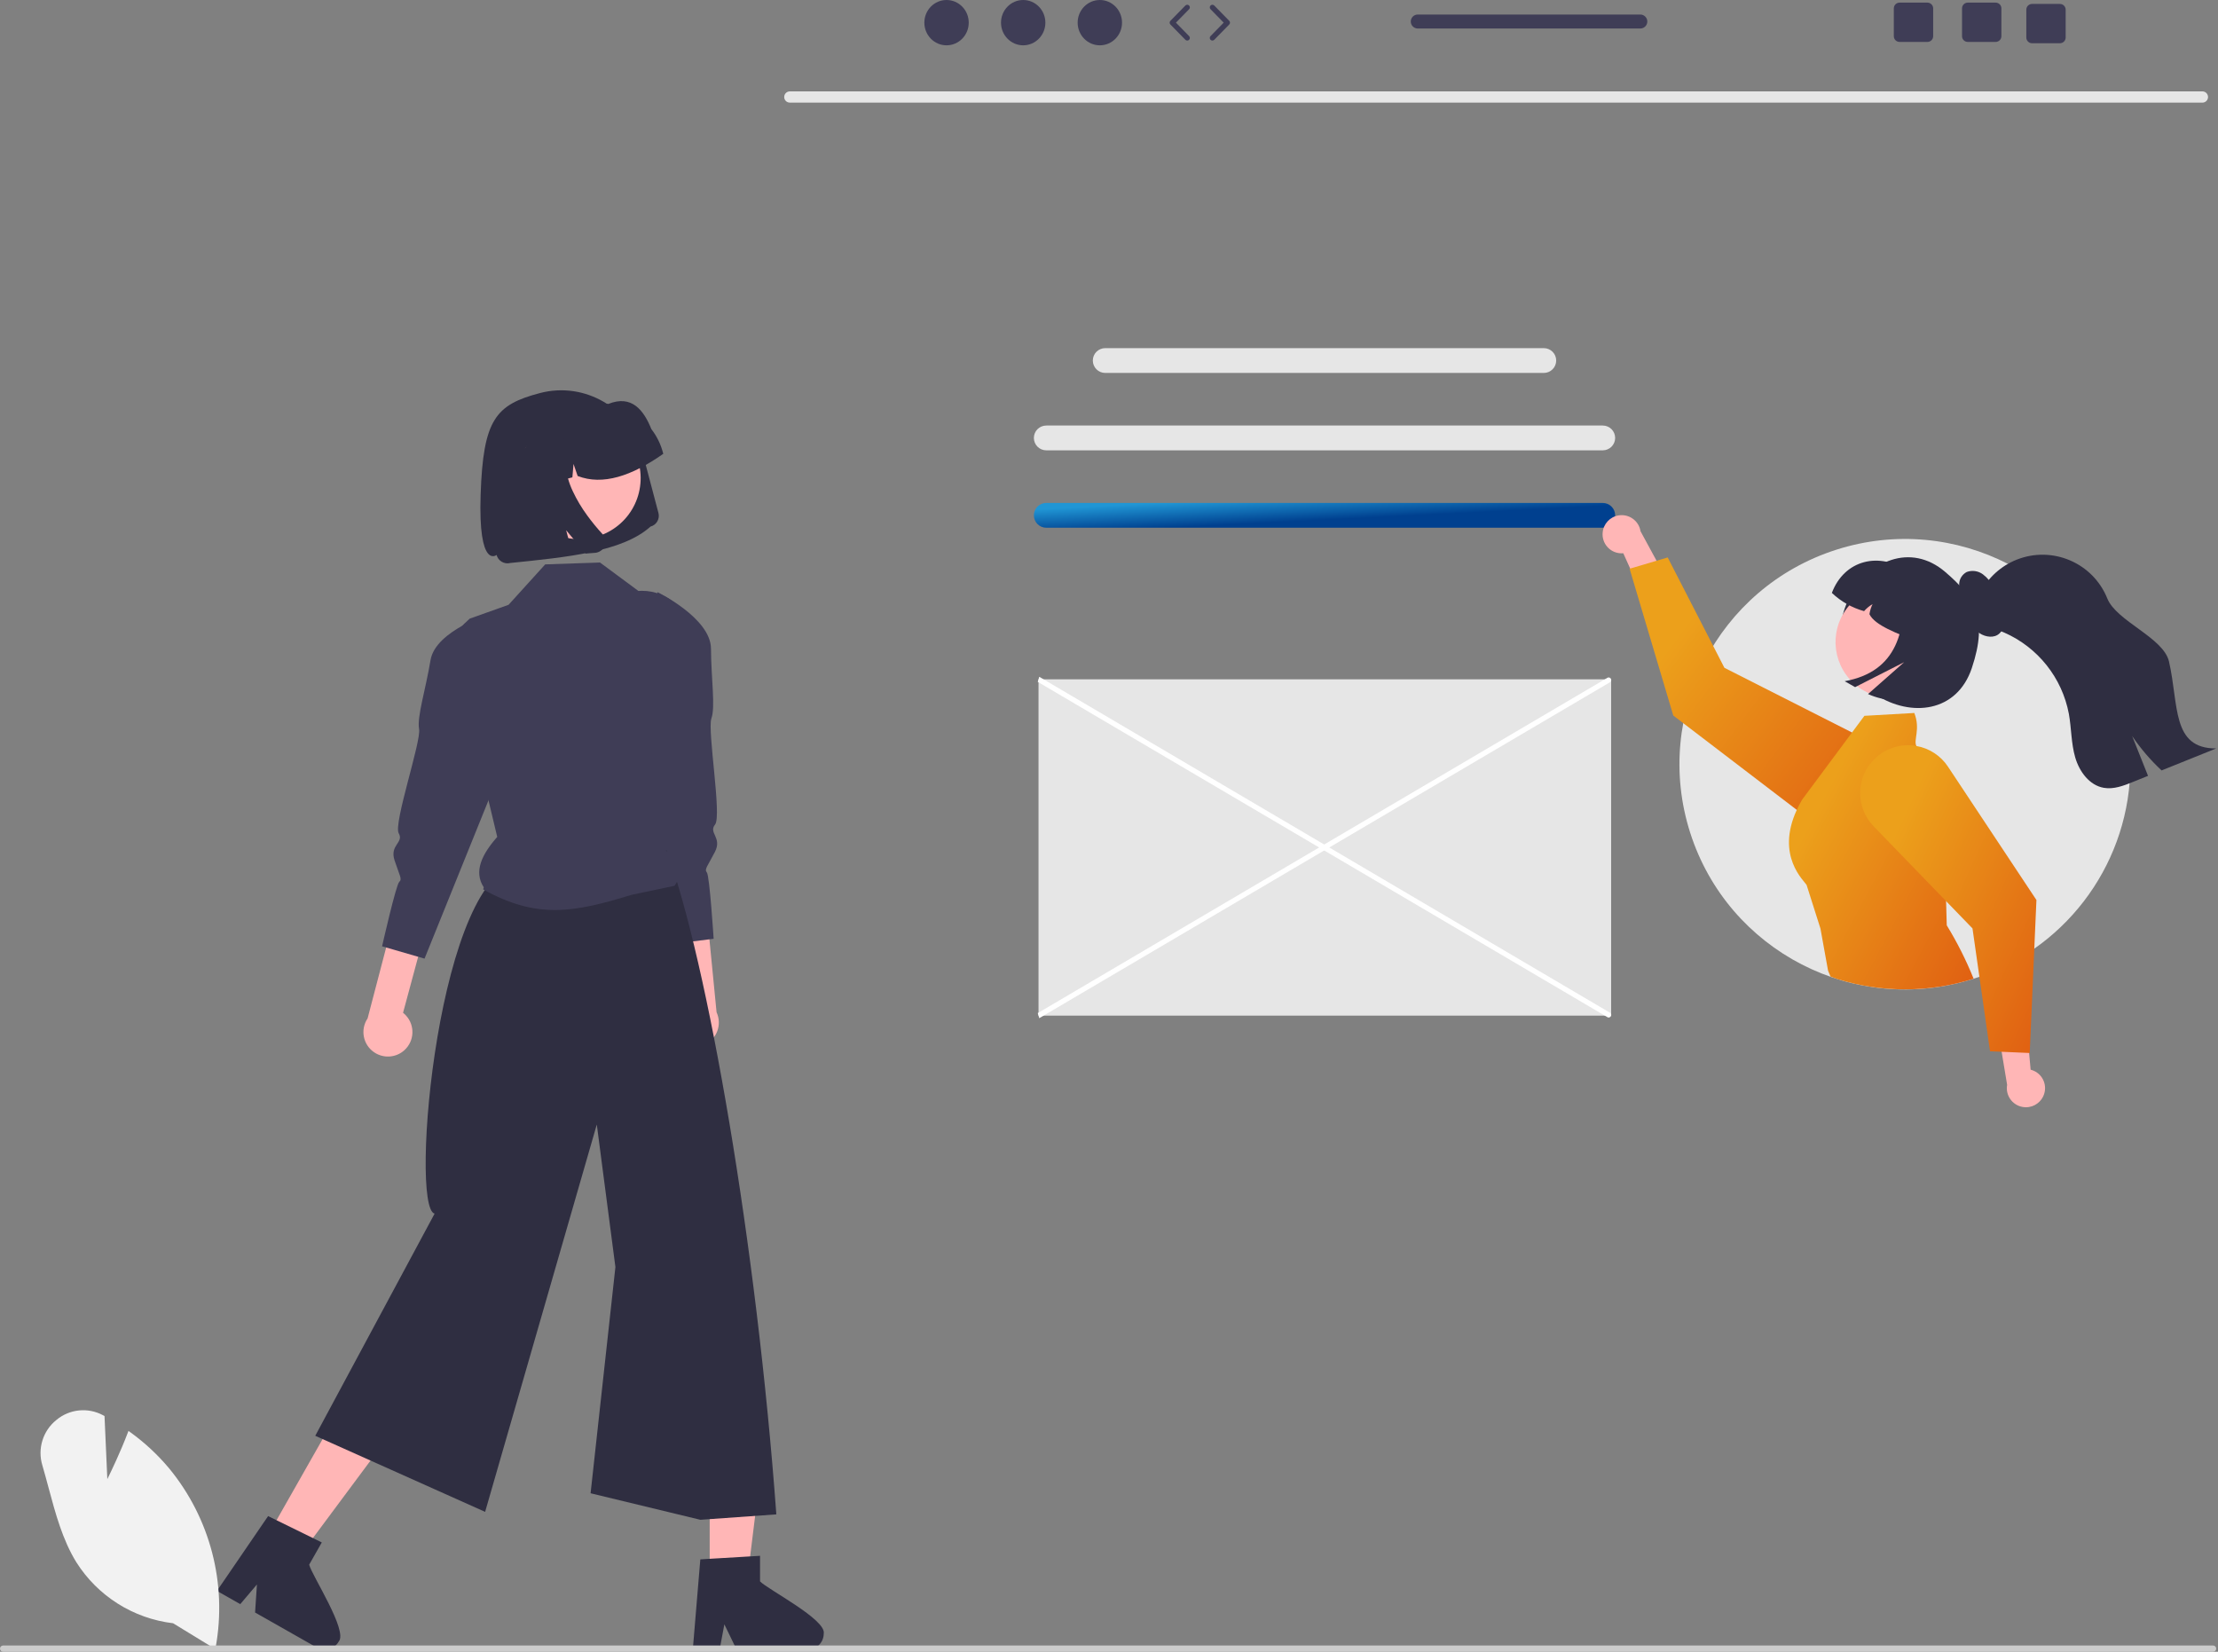 <svg width="188" height="140" viewBox="0 0 188 140" fill="none" xmlns="http://www.w3.org/2000/svg">
<rect x="0" y="0" width="188" height="140" fill="#808080" stroke="none"/>
<g clip-path="url(#clip0_67_2)">
<path d="M186.69 8.698H66.936C66.672 8.692 66.464 8.474 66.47 8.212C66.475 7.957 66.681 7.752 66.936 7.746H186.69C186.953 7.752 187.161 7.97 187.155 8.233C187.15 8.487 186.945 8.692 186.69 8.698Z" fill="#E6E6E6"/>
<path d="M88.026 57.579H136.341C136.463 57.579 136.563 57.679 136.563 57.801V85.862C136.563 85.985 136.463 86.084 136.341 86.084H88.026V57.579Z" fill="#E6E6E6"/>
<path d="M136.284 86.236L87.962 57.794L88.089 57.364L136.411 85.805C136.53 85.841 136.598 85.965 136.563 86.084C136.528 86.203 136.403 86.271 136.284 86.236Z" fill="white"/>
<path d="M88.089 86.3L87.962 85.869L136.284 57.428C136.403 57.393 136.528 57.461 136.563 57.579C136.598 57.698 136.53 57.823 136.411 57.858L88.089 86.3Z" fill="white"/>
<path d="M130.853 29.508H93.681C93.1 29.508 92.629 29.979 92.629 30.559V30.559C92.629 31.139 93.1 31.61 93.681 31.61H130.853C131.434 31.61 131.905 31.139 131.905 30.559C131.905 29.979 131.434 29.508 130.853 29.508Z" fill="#E6E6E6"/>
<path d="M135.85 36.068H88.684C88.103 36.068 87.632 36.539 87.632 37.119V37.119C87.632 37.699 88.103 38.17 88.684 38.17H135.85C136.431 38.17 136.902 37.699 136.902 37.119C136.902 36.539 136.431 36.068 135.85 36.068Z" fill="#E6E6E6"/>
<path d="M135.85 42.628H88.684C88.103 42.628 87.632 43.099 87.632 43.679C87.632 44.259 88.103 44.73 88.684 44.73H135.85C136.431 44.73 136.902 44.259 136.902 43.679C136.902 43.099 136.431 42.628 135.85 42.628Z" fill="url(#paint0_linear_67_2)"/>
<path d="M180.577 64.773C180.573 72.885 175.441 80.111 167.776 82.794C167.613 82.852 167.451 82.905 167.286 82.956C157.233 86.166 146.478 80.629 143.264 70.587C140.051 60.546 145.595 49.804 155.648 46.593C165.701 43.383 176.456 48.921 179.669 58.962C180.271 60.841 180.577 62.801 180.577 64.773Z" fill="#E6E6E6"/>
<path d="M135.842 45.151C135.765 46.036 136.42 46.816 137.306 46.892C137.401 46.901 137.496 46.901 137.59 46.892L139.943 52.1L141.532 49.591L139.054 45.029C138.915 44.147 138.086 43.545 137.203 43.684C136.464 43.8 135.901 44.407 135.842 45.151Z" fill="#FFB6B6"/>
<path d="M159.032 64.766C158.998 64.612 158.954 64.461 158.901 64.312C158.564 63.355 157.877 62.56 156.978 62.087C156.957 62.075 156.934 62.062 156.913 62.052L146.163 56.603L145.209 54.746L141.355 47.248L140.411 47.529L138.178 48.191L138.126 48.205L141.828 60.647L142.677 61.297L152.297 68.645L152.61 68.886C154.208 70.104 156.458 69.972 157.902 68.575C158.046 68.437 158.179 68.288 158.3 68.129C159.033 67.173 159.302 65.94 159.032 64.766Z" fill="url(#paint1_linear_67_2)"/>
<path d="M165.009 78.43L164.952 76.38L164.79 70.436C165.379 66.631 165.796 66.208 162.955 63.607C162.735 63.56 162.546 63.422 162.433 63.229C162.175 62.702 162.796 61.808 162.259 60.431L158.029 60.673L156.978 62.087L152.75 67.778C152.584 68.059 152.433 68.349 152.297 68.645C150.487 72.572 152.941 74.659 153.132 75.018L154.303 78.703L154.949 82.276L155.158 82.773L155.747 82.988C159.505 84.161 163.534 84.15 167.286 82.956C166.655 81.387 165.893 79.873 165.009 78.43Z" fill="url(#paint2_linear_67_2)"/>
<path d="M173.203 92.882C173.564 92.071 173.199 91.12 172.387 90.759C172.301 90.72 172.211 90.69 172.119 90.667L171.597 84.976L169.275 86.83L170.126 91.95C169.969 92.829 170.556 93.669 171.436 93.825C172.172 93.957 172.902 93.567 173.203 92.882Z" fill="#FFB6B6"/>
<path d="M165.112 64.98C164.498 64.053 163.529 63.419 162.433 63.229C162.198 63.186 161.96 63.165 161.722 63.165C160.927 63.165 160.149 63.399 159.487 63.838C159.277 63.977 159.081 64.135 158.901 64.312C157.294 65.868 157.253 68.43 158.81 70.036L158.811 70.038L164.952 76.38L167.191 78.692L167.776 82.794L168.677 89.105L169.661 89.147L171.989 89.249L172.042 89.251L172.429 80.408L172.61 76.285L165.112 64.98Z" fill="url(#paint3_linear_67_2)"/>
<path d="M156.719 50.73C155.224 53.675 156.201 57.086 158.976 58.879C161.977 60.819 165.874 60.394 167.134 56.625C168.538 52.428 167.385 50.627 164.878 48.476C161.939 45.956 158.335 47.549 156.719 50.73Z" fill="#2F2E41"/>
<path d="M164.082 57.29C162.495 59.367 159.524 59.766 157.445 58.182C155.368 56.599 154.966 53.636 156.547 51.559L156.588 51.505C158.22 49.464 161.2 49.132 163.243 50.762C165.24 52.356 165.611 55.244 164.081 57.289L164.082 57.29Z" fill="#FFB6B6"/>
<path d="M155.27 50.254C156.04 50.985 156.978 51.516 158.001 51.8C158.207 51.563 158.45 51.361 158.721 51.204C158.591 51.474 158.502 51.762 158.457 52.058C158.914 53.004 160.778 53.684 162.56 54.38L164.921 50.219L161.797 48.451C159.286 46.717 156.33 47.457 155.27 50.254Z" fill="#2F2E41"/>
<path d="M166.702 48.481C167.165 48.311 167.683 48.387 168.077 48.682C168.458 48.971 168.765 49.345 168.976 49.773C169.358 50.467 169.632 51.214 169.79 51.99C169.925 52.661 169.902 53.473 169.299 53.823C168.796 54.115 168.077 53.931 167.614 53.541C167.186 53.132 166.861 52.627 166.666 52.068C166.44 51.532 166.227 50.977 165.826 50.533L166.242 50.727C166.111 50.328 166.049 49.909 166.061 49.489C166.081 49.063 166.324 48.68 166.702 48.481Z" fill="#2F2E41"/>
<path d="M161.298 49.027L164.65 50.924C166.537 51.992 167.2 54.387 166.131 56.272C164.58 59.004 161.204 60.111 158.335 58.828L161.398 56.127L157.242 58.241L156.355 57.739C160.812 56.93 161.671 53.438 161.298 49.027Z" fill="#2F2E41"/>
<path d="M167.63 52.361C168.194 53.017 169.077 53.272 169.874 53.614C172.729 54.865 174.781 57.443 175.359 60.503C175.579 61.731 175.55 63.002 175.898 64.199C176.244 65.395 177.101 66.57 178.33 66.777C179.162 66.919 179.995 66.599 180.778 66.282C181.208 66.109 181.638 65.936 182.069 65.761C181.62 64.637 181.172 63.512 180.724 62.387C181.443 63.448 182.28 64.426 183.218 65.301C184.76 64.68 186.303 64.059 187.848 63.438C184.047 63.452 184.696 59.767 183.846 56.069C183.378 54.037 179.398 52.662 178.618 50.728C177.399 47.698 173.952 46.228 170.917 47.445C169.61 47.97 168.532 48.943 167.879 50.19C167.099 50.5 167.076 51.714 167.63 52.361Z" fill="#2F2E41"/>
<path d="M57.224 87.959C56.512 87.059 56.665 85.752 57.567 85.04C57.654 84.972 57.747 84.91 57.844 84.856L56.759 74.555L59.538 73.555L60.737 85.798C61.219 86.838 60.767 88.072 59.725 88.553C58.854 88.957 57.82 88.711 57.224 87.959Z" fill="#FFB6B6"/>
<path d="M55.738 50.194C55.738 50.194 60.248 52.392 60.263 54.977C60.278 57.561 60.651 59.898 60.298 60.898C59.945 61.898 61.195 69.167 60.61 69.887C60.025 70.606 61.231 70.975 60.597 72.207C59.964 73.439 59.683 73.671 59.915 73.951C60.148 74.231 60.489 79.571 60.489 79.571L56.772 80.035L52.818 62.799L55.738 50.194Z" fill="#3F3D56"/>
<path d="M34.286 89.006C35.132 88.228 35.186 86.914 34.408 86.069C34.333 85.987 34.251 85.912 34.163 85.843L36.861 75.842L34.275 74.417L31.158 86.318C30.518 87.269 30.77 88.559 31.723 89.198C32.519 89.734 33.579 89.654 34.286 89.006Z" fill="#FFB6B6"/>
<path d="M41.715 51.947C41.715 51.947 36.914 53.407 36.491 55.957C36.069 58.507 35.331 60.756 35.522 61.799C35.712 62.842 33.331 69.823 33.795 70.626C34.259 71.429 33.011 71.603 33.442 72.919C33.873 74.235 34.113 74.508 33.84 74.749C33.566 74.989 32.386 80.208 32.386 80.208L35.984 81.252L42.609 64.855L41.715 51.947Z" fill="#3F3D56"/>
<path d="M60.154 133.749L63.357 133.749L64.88 121.411L60.154 121.411L60.154 133.749Z" fill="#FFB6B6"/>
<path d="M64.422 134.037V131.869L63.58 131.92L60.153 132.123L59.36 132.171L58.754 139.434L58.721 139.824H60.995L61.068 139.437L61.398 137.679L62.251 139.437L62.438 139.824H68.467C69.213 139.819 69.817 139.215 69.82 138.469C70.075 137.282 65.061 134.716 64.422 134.037Z" fill="#2F2E41"/>
<path d="M22.635 130.267L25.421 131.846L32.842 121.865L28.731 119.536L22.635 130.267Z" fill="#FFB6B6"/>
<path d="M26.206 132.62L27.276 130.736L26.523 130.365L23.44 128.854L22.725 128.502L19.214 133.637L18.388 134.843L19.322 135.373L20.365 135.965L21.778 134.299L21.621 136.676L26.545 139.469H26.548L26.864 139.648C27.515 140.015 28.342 139.787 28.71 139.137C29.517 138.228 26.426 133.529 26.206 132.62Z" fill="#2F2E41"/>
<path d="M44.261 73.183C37.163 73.438 34.669 102.344 36.837 102.868L26.721 121.697L41.119 128.144L50.585 95.312L52.163 107.394L50.059 126.568L59.366 128.816L65.803 128.357C64.13 105.502 59.954 81.397 56.493 72.073L44.261 73.183Z" fill="#2F2E41"/>
<path d="M41.003 75.21L40.956 75.386C45.493 77.907 48.591 77.367 53.55 75.841L57.171 75.081C57.961 74.052 57.317 73.045 56.442 72.065L58.612 54.234C58.597 51.924 56.711 50.063 54.398 50.077C54.303 50.078 54.208 50.082 54.113 50.089L50.853 47.676L46.212 47.837L43.107 51.262L41.252 51.924L39.811 52.437C39.52 52.699 39.202 53.001 38.897 53.334L41.176 66.885L42.146 70.936C40.846 72.416 40.13 73.861 41.003 75.21Z" fill="#3F3D56"/>
<path d="M14.672 137.586C11.295 137.184 8.279 135.281 6.466 132.407C5.302 130.521 4.701 128.281 4.12 126.115C3.951 125.484 3.776 124.833 3.591 124.204C3.162 122.799 3.633 121.275 4.779 120.355C5.887 119.428 7.448 119.267 8.723 119.949L8.859 120.021L9.097 125.369C9.45 124.653 10.225 123.034 10.838 121.418L10.89 121.283L11.007 121.367C12.241 122.253 13.359 123.29 14.333 124.454C17.816 128.683 19.26 134.228 18.282 139.616L18.252 139.775L14.672 137.586Z" fill="#F2F2F2"/>
<path d="M1.19372e-06 139.736C-0 139.881 0.117 140 0.263 140H187.583C187.73 140 187.848 139.882 187.848 139.736C187.848 139.59 187.73 139.471 187.583 139.471H0.265C0.119 139.471 0 139.589 3.41764e-06 139.734L1.19372e-06 139.736Z" fill="#CCCCCC"/>
<path d="M55.133 44.635L55.138 44.633C55.643 44.5 55.944 43.982 55.81 43.477L54.462 38.375C54.221 37.461 53.799 36.604 53.22 35.856C52.088 34.397 50.436 33.43 48.608 33.157C47.665 33.018 46.703 33.07 45.781 33.312C42.007 34.301 40.952 35.547 40.739 41.928C40.526 48.308 42.09 47.038 42.09 47.038C42.122 47.161 42.179 47.276 42.257 47.377C42.41 47.573 42.632 47.703 42.878 47.739C43.004 47.757 43.133 47.75 43.256 47.718C47.969 47.233 52.742 46.792 55.134 44.635L55.133 44.635Z" fill="#2F2E41"/>
<path d="M44.052 39.248C43.36 42.036 45.063 44.857 47.855 45.548C49.193 45.879 50.608 45.667 51.789 44.958C52.971 44.254 53.821 43.107 54.15 41.773C54.839 38.984 53.134 36.164 50.342 35.476C49.007 35.147 47.596 35.358 46.417 36.064C45.234 36.767 44.382 37.913 44.052 39.248Z" fill="#FFB6B6"/>
<path d="M56.192 38.363C56.002 37.64 55.668 36.962 55.21 36.371C54.56 34.752 53.539 33.443 51.563 34.237C50.822 34.128 50.066 34.168 49.341 34.357L48.317 34.621C48.305 34.624 48.294 34.627 48.282 34.63C45.305 35.417 43.531 38.465 44.319 41.439L44.346 41.541L46.511 40.98L46.704 38.727L47.397 40.75L48.515 40.461L48.613 39.324L48.962 40.344C51.083 41.167 53.541 40.351 56.218 38.466L56.192 38.363Z" fill="#2F2E41"/>
<path d="M51.224 45.493C51.302 45.649 51.334 45.824 51.317 45.997C51.309 46.086 51.288 46.173 51.256 46.255C51.228 46.326 51.192 46.393 51.149 46.456C51.02 46.639 50.83 46.771 50.612 46.828C50.598 46.831 50.585 46.834 50.571 46.837C50.557 46.84 50.544 46.843 50.53 46.845C50.516 46.848 50.502 46.85 50.488 46.851C50.474 46.853 50.459 46.854 50.445 46.856L49.641 46.919L47.987 44.941L48.533 47.008L44.877 47.3L42.559 38.53L48.418 37.015L48.318 37.221C47.986 37.911 47.852 38.679 47.929 39.44C48.011 40.209 48.225 40.959 48.56 41.657C48.894 42.365 49.296 43.039 49.759 43.67C50.166 44.23 50.604 44.766 51.073 45.275C51.133 45.34 51.184 45.414 51.224 45.493Z" fill="#2F2E41"/>
<path d="M80.23 3.841C81.269 3.841 82.111 2.981 82.111 1.92C82.111 0.86 81.269 0 80.23 0C79.191 0 78.349 0.86 78.349 1.92C78.349 2.981 79.191 3.841 80.23 3.841Z" fill="#3F3D56"/>
<path d="M86.727 3.841C87.765 3.841 88.607 2.981 88.607 1.92C88.607 0.86 87.765 0 86.727 0C85.688 0 84.846 0.86 84.846 1.92C84.846 2.981 85.688 3.841 86.727 3.841Z" fill="#3F3D56"/>
<path d="M93.224 3.841C94.262 3.841 95.104 2.981 95.104 1.92C95.104 0.86 94.262 0 93.224 0C92.185 0 91.343 0.86 91.343 1.92C91.343 2.981 92.185 3.841 93.224 3.841Z" fill="#3F3D56"/>
<path d="M100.632 3.438C100.574 3.438 100.516 3.416 100.473 3.371L99.204 2.076C99.119 1.989 99.119 1.851 99.204 1.765L100.473 0.469C100.559 0.382 100.7 0.38 100.787 0.466C100.875 0.552 100.877 0.692 100.791 0.78L99.674 1.92L100.791 3.061C100.877 3.148 100.875 3.289 100.787 3.375C100.744 3.417 100.688 3.438 100.632 3.438Z" fill="#3F3D56"/>
<path d="M102.764 3.438C102.708 3.438 102.652 3.417 102.609 3.375C102.521 3.289 102.519 3.149 102.605 3.061L103.722 1.92L102.605 0.78C102.519 0.692 102.521 0.552 102.609 0.466C102.696 0.38 102.837 0.382 102.923 0.469L104.192 1.765C104.277 1.851 104.277 1.989 104.192 2.076L102.923 3.371C102.88 3.416 102.822 3.438 102.764 3.438Z" fill="#3F3D56"/>
<path d="M169.151 0.222H166.791C166.522 0.222 166.304 0.44 166.304 0.709V3.068C166.304 3.337 166.522 3.554 166.791 3.554H169.151C169.42 3.554 169.64 3.337 169.64 3.068V0.709C169.64 0.44 169.42 0.222 169.151 0.222Z" fill="#3F3D56"/>
<path d="M163.368 0.222H161.009C160.74 0.222 160.522 0.44 160.522 0.709V3.068C160.522 3.337 160.74 3.554 161.009 3.554H163.368C163.637 3.554 163.858 3.337 163.858 3.068V0.709C163.858 0.44 163.637 0.222 163.368 0.222Z" fill="#3F3D56"/>
<path d="M174.599 0.333H172.239C171.97 0.333 171.752 0.551 171.752 0.82V3.179C171.752 3.448 171.97 3.666 172.239 3.666H174.599C174.868 3.666 175.088 3.448 175.088 3.179V0.82C175.088 0.551 174.868 0.333 174.599 0.333Z" fill="#3F3D56"/>
<path d="M139.034 1.231H120.173C119.844 1.231 119.579 1.497 119.579 1.824C119.579 2.15 119.844 2.417 120.173 2.417H139.034C139.361 2.417 139.628 2.15 139.628 1.824C139.628 1.497 139.361 1.231 139.034 1.231Z" fill="#3F3D56"/>
</g>
<defs>
<linearGradient id="paint0_linear_67_2" x1="91.022" y1="43.007" x2="91.127" y2="45.117" gradientUnits="userSpaceOnUse">
<stop stop-color="#2096D5"/>
<stop offset="1" stop-color="#00408F"/>
</linearGradient>
<linearGradient id="paint1_linear_67_2" x1="144.027" y1="51.381" x2="164.222" y2="66.377" gradientUnits="userSpaceOnUse">
<stop stop-color="#ECA01B"/>
<stop offset="1" stop-color="#DF5911"/>
</linearGradient>
<linearGradient id="paint2_linear_67_2" x1="156.031" y1="64.741" x2="174.244" y2="74.405" gradientUnits="userSpaceOnUse">
<stop stop-color="#ECA01B"/>
<stop offset="1" stop-color="#DF5911"/>
</linearGradient>
<linearGradient id="paint3_linear_67_2" x1="161.865" y1="67.964" x2="180.327" y2="76.362" gradientUnits="userSpaceOnUse">
<stop stop-color="#ECA01B"/>
<stop offset="1" stop-color="#DF5911"/>
</linearGradient>
<clipPath id="clip0_67_2">
<rect width="187.848" height="140" fill="white"/>
</clipPath>
</defs>
</svg>

